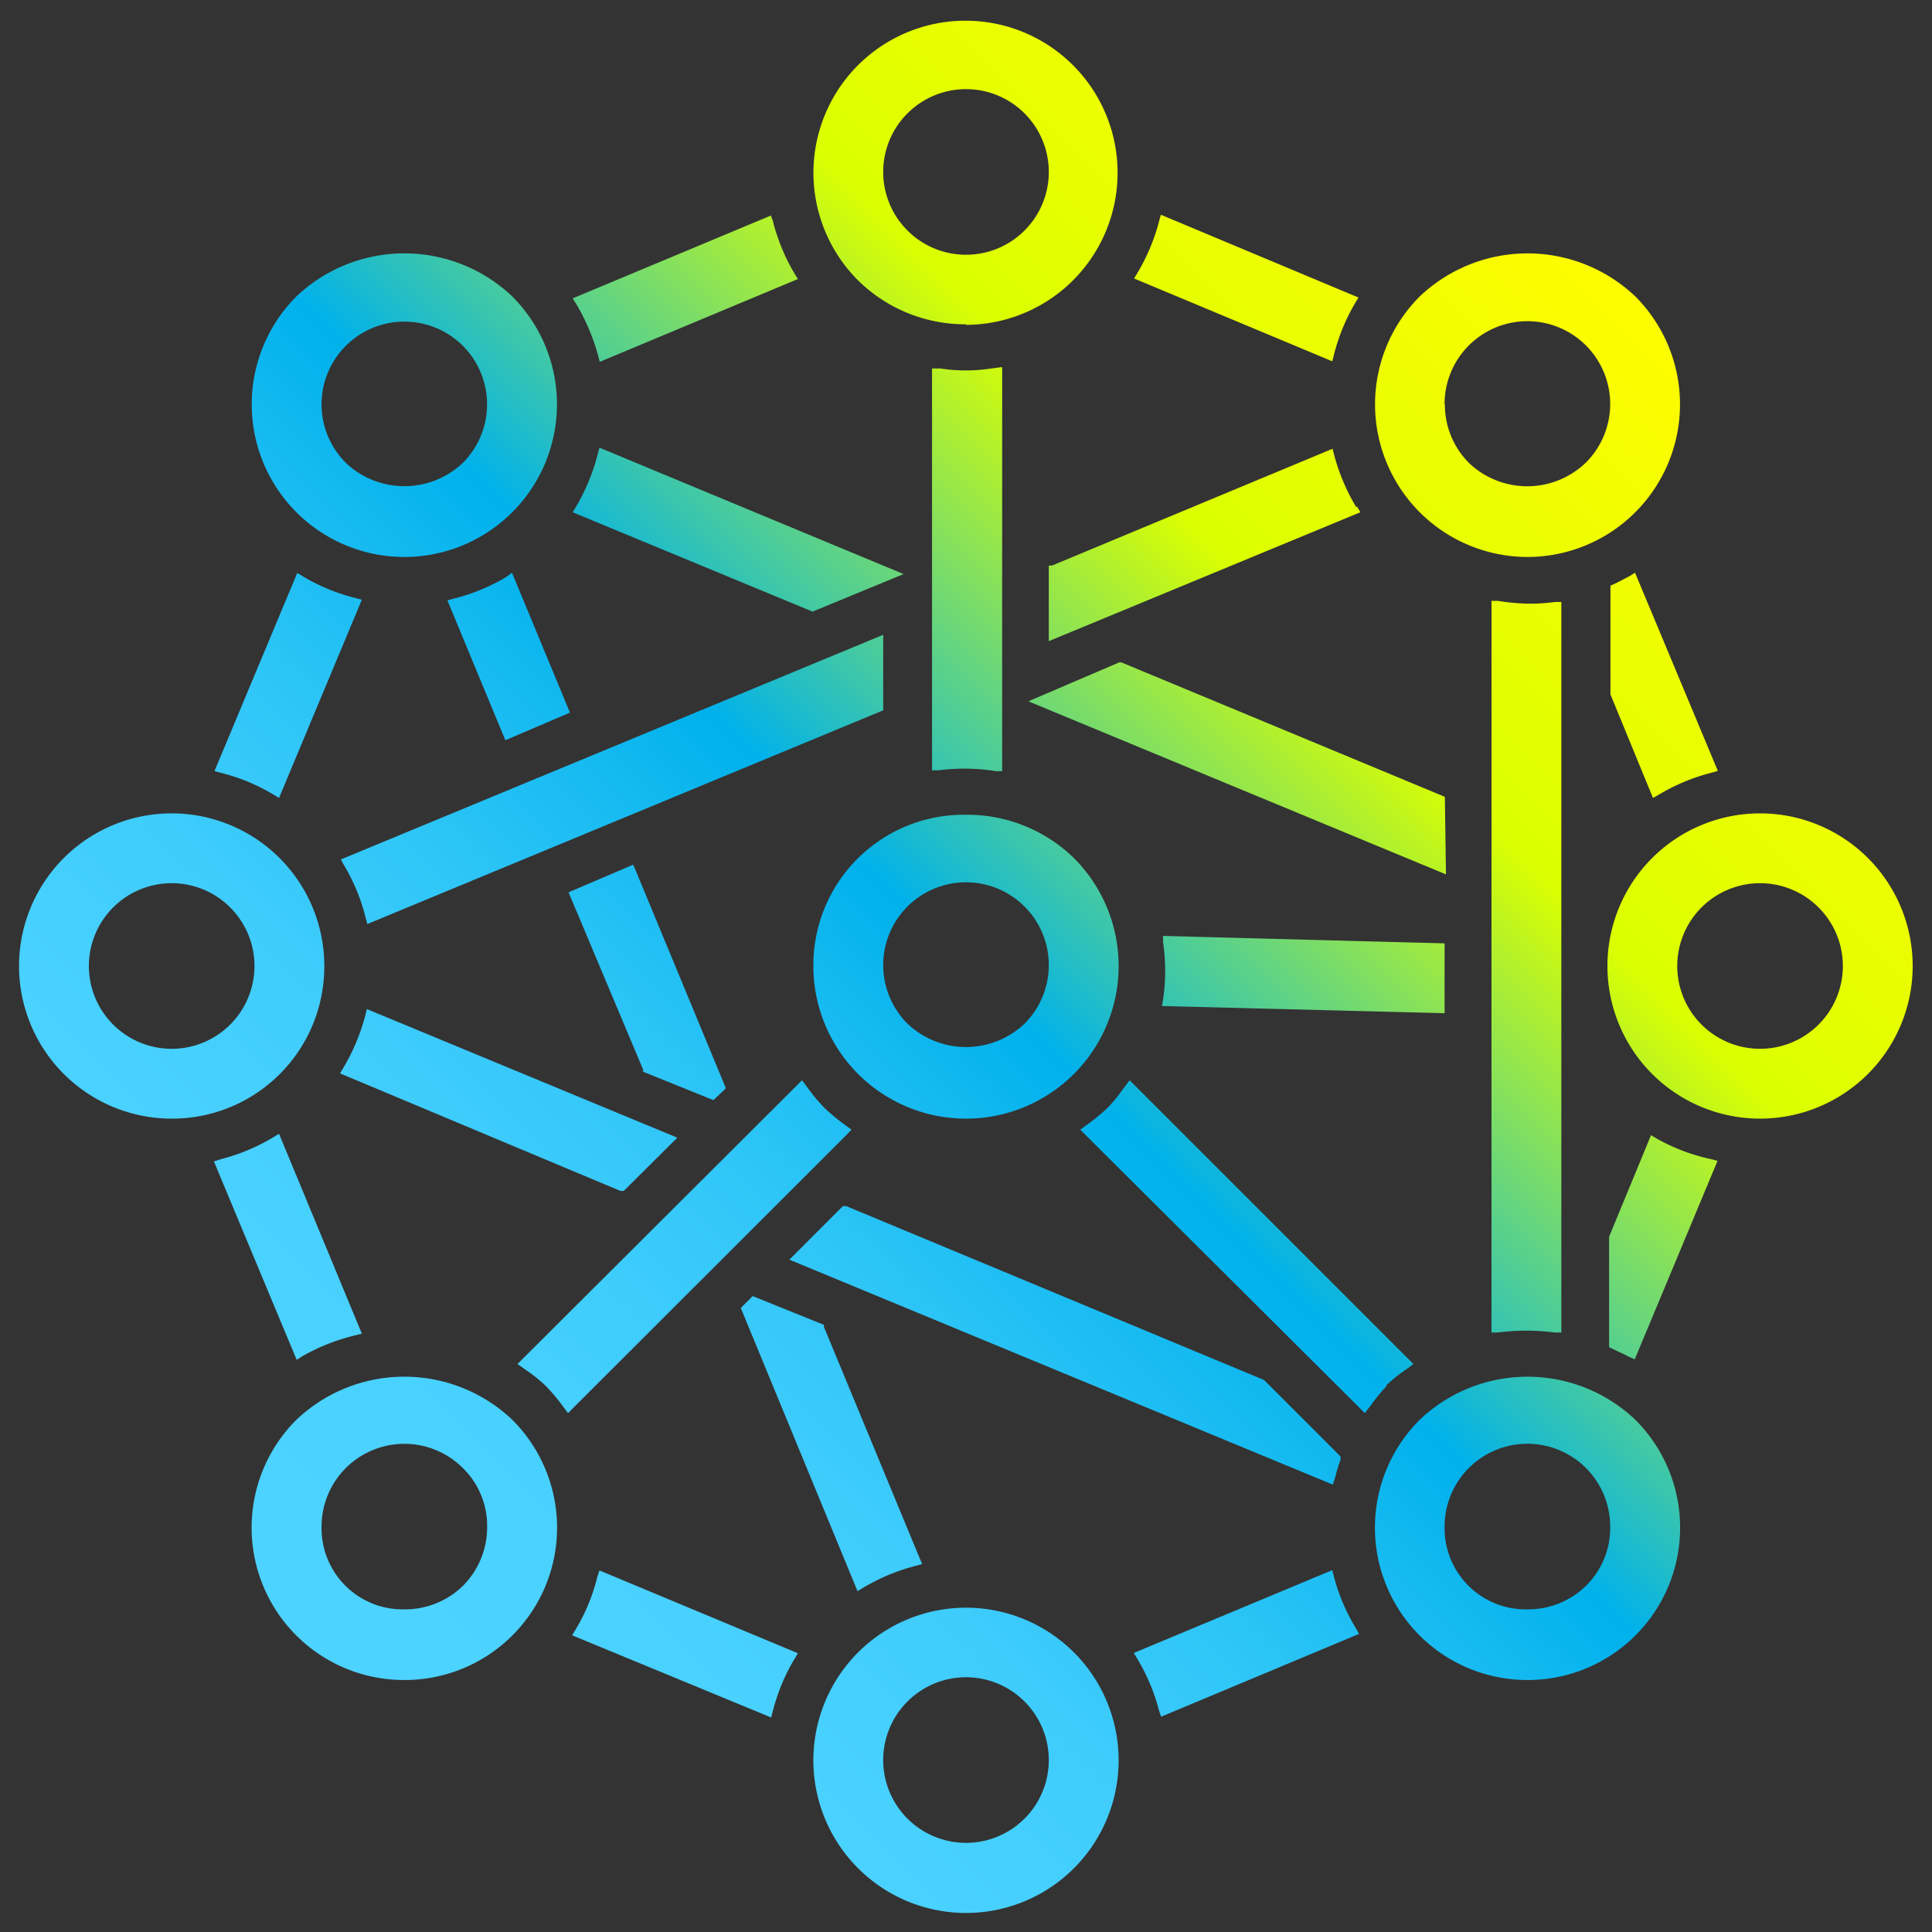 <?xml version="1.0" encoding="UTF-8"?> <svg xmlns="http://www.w3.org/2000/svg" xmlns:xlink="http://www.w3.org/1999/xlink" width="70" height="70" viewBox="0 0 70 70"><rect x="0" y="0" width="70" height="70" fill="#333333" stroke="none"/><defs><style> .cls-1 { fill: none; } .cls-2 { fill: url(#Unbenannter_Verlauf_4); } </style><linearGradient id="Unbenannter_Verlauf_4" data-name="Unbenannter Verlauf 4" x1="10.74" y1="59.25" x2="59.25" y2="10.74" gradientUnits="userSpaceOnUse"><stop offset="0" stop-color="#4dd3ff"></stop><stop offset="0.13" stop-color="#4ad2fe"></stop><stop offset="0.24" stop-color="#40cdfc"></stop><stop offset="0.34" stop-color="#2fc6f7"></stop><stop offset="0.43" stop-color="#17bbf1"></stop><stop offset="0.5" stop-color="#00b1eb"></stop><stop offset="0.75" stop-color="#dbff00"></stop><stop offset="1" stop-color="#fffc00"></stop></linearGradient></defs><g id="Rahmen"><rect class="cls-1" width="70" height="70"></rect></g><g id="Ebene_98" data-name="Ebene 98"><path class="cls-2" d="M14.65,20.18a5.53,5.53,0,0,0,3.91-9.44,5.68,5.68,0,0,0-7.82,0,5.53,5.53,0,0,0,3.91,9.44Zm-3-5.53a3,3,0,0,1,5.12-2.12,3,3,0,0,1,0,4.24,3.08,3.08,0,0,1-4.24,0A3,3,0,0,1,11.65,14.65ZM35,58.25a5.53,5.53,0,1,0,5.53,5.52A5.53,5.53,0,0,0,35,58.25Zm3,5.52a3,3,0,1,1-3-3A3,3,0,0,1,38,63.77Zm-3-52a5.51,5.51,0,1,0-3.91-1.61A5.53,5.53,0,0,0,35,11.75ZM32,6.23a3,3,0,1,1,3,3,3,3,0,0,1-3-3ZM10.74,51.44a5.52,5.52,0,0,0,3.91,9.43,5.52,5.52,0,0,0,3.91-9.43A5.68,5.68,0,0,0,10.74,51.44Zm6.91,3.9a3,3,0,0,1-.88,2.12,3,3,0,0,1-2.12.85h0a2.94,2.94,0,0,1-3-3,3,3,0,0,1,5.12-2.12A2.93,2.93,0,0,1,17.65,55.34ZM38.91,31.09A5.54,5.54,0,0,0,35,29.52h0A5.45,5.45,0,0,0,29.47,35a5.53,5.53,0,1,0,9.44-3.91Zm-1.79,6a3.08,3.08,0,0,1-4.24,0,3,3,0,1,1,4.24,0ZM55.34,20.18a5.53,5.53,0,0,0,3.91-9.44,5.67,5.67,0,0,0-7.81,0,5.53,5.53,0,0,0,3.9,9.44Zm-3-5.53a3,3,0,1,1,5.11,2.12,3.06,3.06,0,0,1-4.23,0A3,3,0,0,1,52.35,14.65ZM11.75,35a5.53,5.53,0,1,0-5.52,5.53A5.51,5.51,0,0,0,11.75,35ZM9.22,35a3,3,0,1,1-3-3A3,3,0,0,1,9.22,35Zm54.55-5.53A5.53,5.53,0,1,0,69.3,35,5.53,5.53,0,0,0,63.77,29.47Zm3,5.53a3,3,0,1,1-3-3A3,3,0,0,1,66.77,35ZM51.44,51.44a5.52,5.52,0,0,0,3.9,9.43,5.52,5.52,0,0,0,3.91-9.43A5.67,5.67,0,0,0,51.44,51.44Zm6.9,3.9a2.94,2.94,0,0,1-.88,2.12,3,3,0,0,1-2.12.85h0a2.94,2.94,0,0,1-3-3,3,3,0,0,1,6,0ZM13.29,36.56l11.25,4.66L22.6,43.15l-.12,0L12.32,38.89l.12-.2a7.5,7.5,0,0,0,.8-1.91Zm35,17.23L28.6,45.64l1.94-1.94.12,0L45.8,50l2.77,2.77,0,.12a4.83,4.83,0,0,0-.19.63ZM42.14,36.22a7.2,7.2,0,0,0,0-2.08l0-.23,10.2.27v2.53L42.1,36.45ZM34,27.91l-.23,0V13.35l.3,0a6,6,0,0,0,1.85,0l.39-.05V27.94l-.23,0A7.25,7.25,0,0,0,34,27.91Zm-2.08-2.14L13.31,33.48l-.06-.22a7,7,0,0,0-.79-1.92l-.11-.2L32,23v2.74Zm17.25-7.41.12.2L38,23.23V20.49l.12,0,10.16-4.23.06.23A7.39,7.39,0,0,0,49.13,18.36Zm1.08,31.85a6.54,6.54,0,0,0-.57.69l-.23.3L49.25,51,39.14,40.93l.19-.14a7.09,7.09,0,0,0,.81-.66,6.07,6.07,0,0,0,.59-.73l.2-.26.16.16L51.21,49.42l-.25.19A5.33,5.33,0,0,0,50.21,50.21Zm2.14-18.53L37.26,25.41,40.55,24l.08,0,11.72,4.87ZM32.74,20.8l-3.3,1.36-8.69-3.6.12-.2a7.27,7.27,0,0,0,.79-1.92l.06-.22Zm-14.19-.05,2.1,5.07-2.34,1-2.1-5.07.23-.06a7,7,0,0,0,1.91-.79ZM30.69,41.1,20.58,51.2,20.43,51a7.07,7.07,0,0,0-.65-.78A5.69,5.69,0,0,0,19,49.6l-.25-.18L29.06,39.14l.18.24a6.33,6.33,0,0,0,.62.75,7.19,7.19,0,0,0,.8.66l.19.14ZM29.85,48l0,.07,3.56,8.6-.22.06a7.17,7.17,0,0,0-1.92.8l-.2.12L26.84,47.39l.43-.43Zm-4-8.14L23.3,38.83l0-.08L20.6,32.33l2.34-1,.08.18,3.28,7.92ZM56.35,21.81l.22,0,0,.23V48.28l-.23,0a8,8,0,0,0-2.07,0l-.23,0V21.77l.23,0a7.94,7.94,0,0,0,1,.1A7,7,0,0,0,56.35,21.81ZM21.72,56.9l7.19,3-.12.2A7.1,7.1,0,0,0,28,62l-.06.23-.21-.09-7-2.89.12-.2a6.77,6.77,0,0,0,.79-1.91ZM48.27,13.09l-7.18-3,.12-.2A7.17,7.17,0,0,0,42,8l.06-.22,7.16,3-.12.2a7.11,7.11,0,0,0-.78,1.92ZM8,28l-.23-.06,3-7.18.2.12a7,7,0,0,0,1.92.79l.22.06-3,7.18-.2-.12A7,7,0,0,0,8,28Zm2.75,21.27-3-7.19L8,42a7.1,7.1,0,0,0,1.91-.8l.2-.12,3,7.24-.23.06a7.32,7.32,0,0,0-1.93.76ZM62,42l.23.06-3,7.19L59,49.15c-.14-.08-.28-.14-.43-.21l-.27-.13,0-4,1.52-3.68.2.12A7.1,7.1,0,0,0,62,42ZM59.24,20.75l3,7.18L62,28a7.1,7.1,0,0,0-1.91.8l-.2.11-1.54-3.75V21.22l.22-.1.48-.25ZM20.87,11l-.12-.19,7.18-3L28,8a7.27,7.27,0,0,0,.79,1.92l.12.19-7.18,3-.06-.23A7.6,7.6,0,0,0,20.87,11ZM49.13,59l.11.2-7.17,3L42,62a7.1,7.1,0,0,0-.8-1.91l-.12-.2,7.19-3,.06.23A7,7,0,0,0,49.13,59Z"></path></g></svg> 